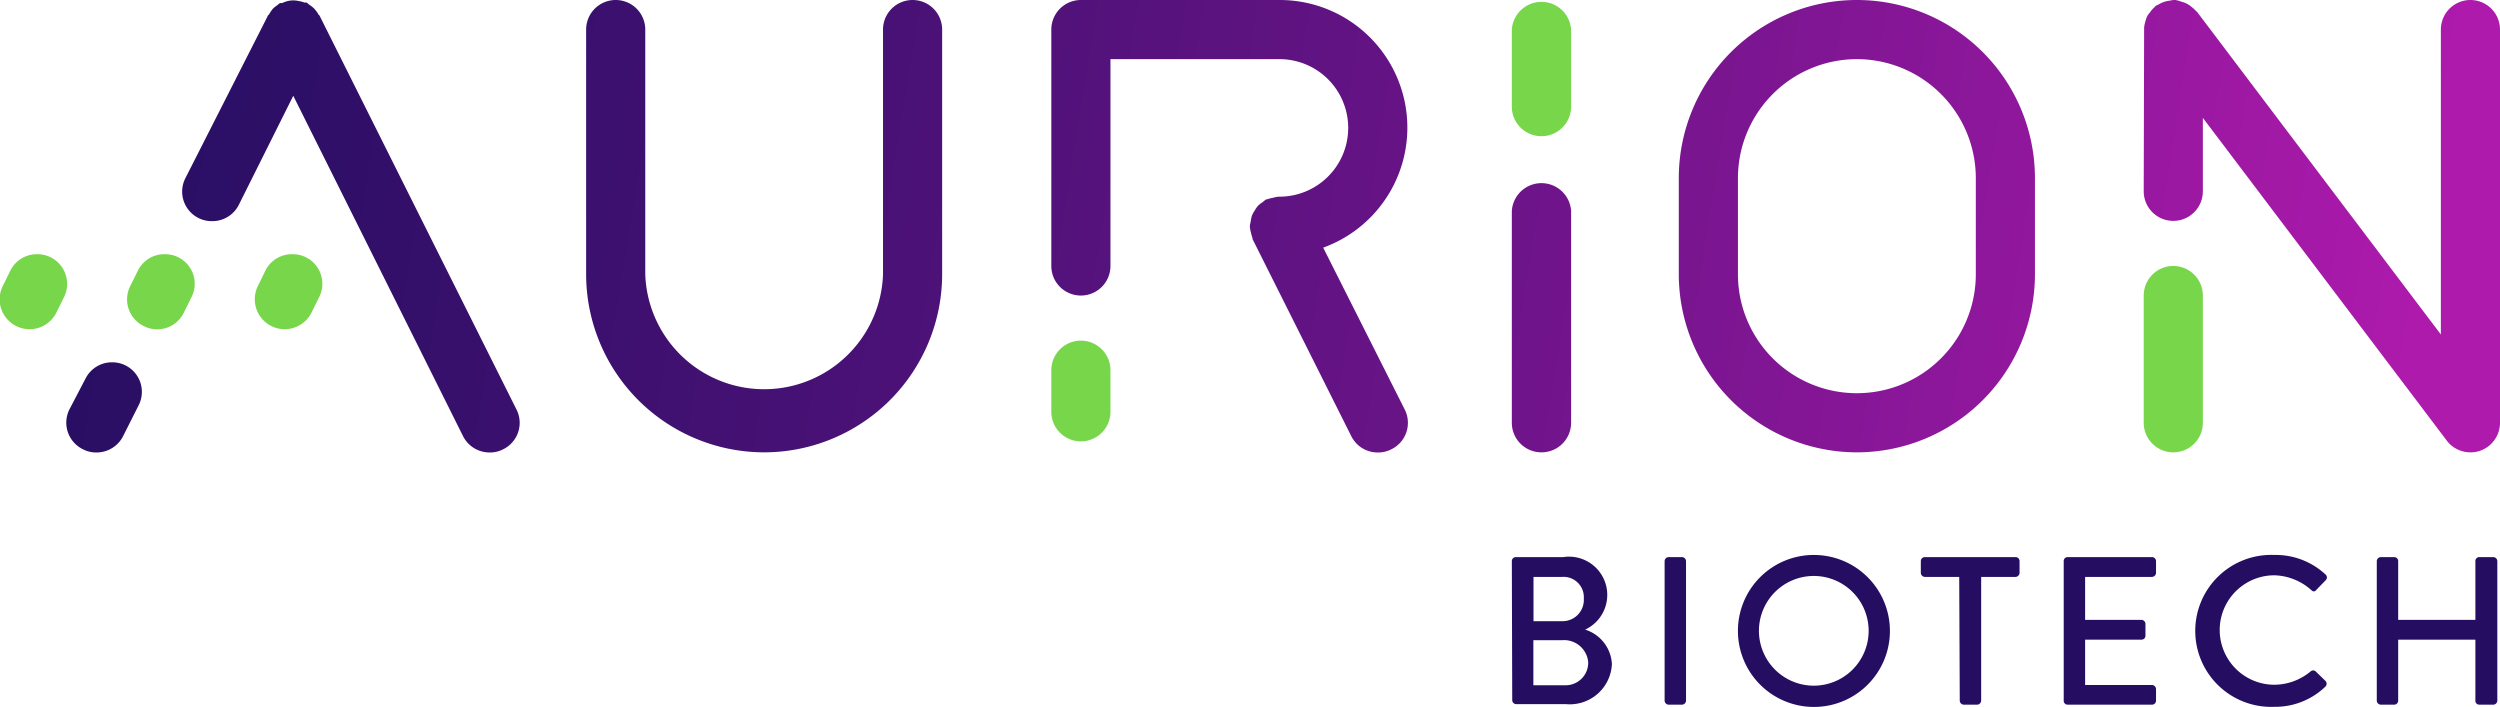 <?xml version="1.0" encoding="utf-8"?>
<svg xmlns="http://www.w3.org/2000/svg" xmlns:xlink="http://www.w3.org/1999/xlink" viewBox="0 0 186.86 52.83">
  <defs>
    <linearGradient id="f7c67615-7473-464c-a38c-c24a23905a09" x1="-4.68" y1="28.45" x2="169.89" y2="56.45" gradientUnits="userSpaceOnUse">
      <stop offset="0" stop-color="#250e62"/>
      <stop offset="0.13" stop-color="#2e0f67"/>
      <stop offset="0.35" stop-color="#461174"/>
      <stop offset="0.63" stop-color="#6d1489"/>
      <stop offset="0.95" stop-color="#a419a7"/>
      <stop offset="1" stop-color="#ad1aac"/>
    </linearGradient>
    <linearGradient id="fcc59214-c710-4be6-9cdc-a8ffbb8b5d46" x1="-2.09" y1="11.9" x2="176.88" y2="40.61" xlink:href="#f7c67615-7473-464c-a38c-c24a23905a09"/>
    <linearGradient id="a7095316-3324-47a1-8ea2-521c0bbd4a6a" x1="-1.24" y1="5" x2="178.76" y2="33.87" xlink:href="#f7c67615-7473-464c-a38c-c24a23905a09"/>
    <linearGradient id="b0339c10-0701-4153-995f-f0fc28f2b7a9" x1="-1.51" y1="6.68" x2="178.49" y2="35.56" xlink:href="#f7c67615-7473-464c-a38c-c24a23905a09"/>
    <linearGradient id="a25e3501-3514-403e-80ed-69a07928bb58" x1="0.41" y1="-5.29" x2="180.41" y2="23.58" xlink:href="#f7c67615-7473-464c-a38c-c24a23905a09"/>
    <linearGradient id="b4796867-4cb3-4a3f-a0c0-8f9a91b35e0d" x1="-0.57" y1="0.84" x2="179.43" y2="29.71" xlink:href="#f7c67615-7473-464c-a38c-c24a23905a09"/>
    <linearGradient id="b0572a16-3538-4397-8c4e-245897024ae0" x1="1.56" y1="-12.46" x2="181.56" y2="16.41" xlink:href="#f7c67615-7473-464c-a38c-c24a23905a09"/>
  </defs>
  <g id="adc78bb8-2508-4acd-91cf-77a8f16c8982" data-name="Layer 2">
    <g id="aab46bc6-fca4-4ff7-b2bf-2a6178319926" data-name="Navigational_Header">
      <path d="M113,41.93a.3.3,0,0,1,.31-.29h3.53a2.86,2.86,0,0,1,1.64,5.42,2.85,2.85,0,0,1,2,2.57,3.15,3.15,0,0,1-3.44,3h-3.7a.3.3,0,0,1-.31-.3Zm4,9.29a1.69,1.69,0,0,0,1.71-1.72,1.81,1.81,0,0,0-1.94-1.65h-2.16v3.37Zm-.25-4.79a1.59,1.59,0,0,0,1.63-1.69,1.52,1.52,0,0,0-1.63-1.62h-2.13v3.31Z" style="fill:#250e62"/>
      <path d="M124.42,41.93a.31.31,0,0,1,.3-.29h1a.31.31,0,0,1,.3.29V52.37a.31.31,0,0,1-.3.3h-1a.31.31,0,0,1-.3-.3Z" style="fill:#250e62"/>
      <path d="M135.55,41.48a5.68,5.68,0,1,1-5.65,5.69A5.67,5.67,0,0,1,135.55,41.48Zm0,9.77a4.1,4.1,0,1,0-4.08-4.08A4.1,4.1,0,0,0,135.55,51.25Z" style="fill:#250e62"/>
      <path d="M146.44,43.12h-2.57a.31.31,0,0,1-.3-.3v-.89a.3.3,0,0,1,.3-.29h6.78a.3.3,0,0,1,.3.29v.89a.31.31,0,0,1-.3.3h-2.57v9.25a.31.31,0,0,1-.3.3h-1a.31.31,0,0,1-.3-.3Z" style="fill:#250e62"/>
      <path d="M154.25,41.93a.29.29,0,0,1,.3-.29h6.3a.3.3,0,0,1,.3.29v.89a.31.31,0,0,1-.3.3h-5v3.21h4.21a.31.31,0,0,1,.3.3v.88a.29.29,0,0,1-.3.3h-4.21V51.2h5a.31.31,0,0,1,.3.3v.87a.3.3,0,0,1-.3.3h-6.3a.29.29,0,0,1-.3-.3Z" style="fill:#250e62"/>
      <path d="M170,41.48a5.46,5.46,0,0,1,3.82,1.46.29.29,0,0,1,0,.44l-.69.71c-.11.15-.25.15-.39,0A4.32,4.32,0,0,0,170,43a4.09,4.09,0,0,0,0,8.18,4.27,4.27,0,0,0,2.71-1,.28.28,0,0,1,.37,0l.73.71a.3.3,0,0,1,0,.43A5.4,5.4,0,0,1,170,52.83a5.68,5.68,0,1,1,0-11.35Z" style="fill:#250e62"/>
      <path d="M177.65,41.93a.31.31,0,0,1,.3-.29h1a.3.3,0,0,1,.3.29v4.4h5.77v-4.4a.29.29,0,0,1,.29-.29h1.05a.31.31,0,0,1,.3.29V52.37a.31.31,0,0,1-.3.3h-1.05a.29.29,0,0,1-.29-.3V47.81h-5.77v4.56a.3.3,0,0,1-.3.3h-1a.31.31,0,0,1-.3-.3Z" style="fill:#250e62"/>
      <path d="M8.37,27.08h0a2.21,2.21,0,0,1,2,3.2L9.2,32.6a2.22,2.22,0,0,1-2,1.22,2.09,2.09,0,0,1-1-.24,2.21,2.21,0,0,1-1-3L6.39,28.3A2.21,2.21,0,0,1,8.37,27.08Z" style="fill:url(#f7c67615-7473-464c-a38c-c24a23905a09)"/>
      <path d="M37.61,33.58a2.09,2.09,0,0,1-1,.24,2.22,2.22,0,0,1-2-1.22L21.92,7.16l-4.07,8.15a2.21,2.21,0,0,1-2,1.22h0a2.21,2.21,0,0,1-2-3.2L20,1.22c0-.06.09-.1.12-.16A2.58,2.58,0,0,1,20.4.65a1.76,1.76,0,0,1,.3-.24,2,2,0,0,1,.23-.18l.16,0A2.08,2.08,0,0,1,21.5.08a1.79,1.79,0,0,1,.84,0,1.91,1.91,0,0,1,.41.11l.16,0c.09.05.15.13.23.18a2.34,2.34,0,0,1,.31.24,2.51,2.51,0,0,1,.32.41c0,.06.09.1.12.16l14.7,29.4A2.2,2.2,0,0,1,37.61,33.58Z" style="fill:url(#fcc59214-c710-4be6-9cdc-a8ffbb8b5d46)"/>
      <path d="M115.23,33.81A2.21,2.21,0,0,1,113,31.6V15.76a2.22,2.22,0,0,1,4.43,0V31.6A2.21,2.21,0,0,1,115.23,33.81Z" style="fill:url(#a7095316-3324-47a1-8ea2-521c0bbd4a6a)"/>
      <path d="M57.12,33.81A13.32,13.32,0,0,1,43.81,20.5V2.21a2.21,2.21,0,1,1,4.42,0V20.5A8.89,8.89,0,0,0,66,20.5V2.21a2.21,2.21,0,0,1,4.42,0V20.5A13.32,13.32,0,0,1,57.12,33.81Z" style="fill:url(#b0339c10-0701-4153-995f-f0fc28f2b7a9)"/>
      <path d="M138.79,33.81A13.32,13.32,0,0,1,125.48,20.5V13.31a13.31,13.31,0,0,1,26.62,0V20.5A13.32,13.32,0,0,1,138.79,33.81Zm0-29.39a8.9,8.9,0,0,0-8.89,8.89V20.5a8.89,8.89,0,0,0,17.78,0V13.31A8.9,8.9,0,0,0,138.79,4.42Z" style="fill:url(#a25e3501-3514-403e-80ed-69a07928bb58)"/>
      <path d="M105,30.62,98.9,18.51A9.54,9.54,0,0,0,95.63,0H80.79a2.21,2.21,0,0,0-2.21,2.21V19.88a2.21,2.21,0,1,0,4.42,0V4.42H95.63a5.14,5.14,0,1,1,0,10.28h-.07a2.36,2.36,0,0,0-.43.09,2,2,0,0,0-.42.11l-.07,0a2.43,2.43,0,0,0-.25.2,2.06,2.06,0,0,0-.37.29,2.16,2.16,0,0,0-.24.35,2.53,2.53,0,0,0-.2.36,2.46,2.46,0,0,0-.1.47,2.84,2.84,0,0,0-.06.31.25.25,0,0,0,0,.07,2.31,2.31,0,0,0,.08.43,2.9,2.9,0,0,0,.12.42s0,.05,0,.07L101,32.6a2.2,2.2,0,0,0,2,1.22,2.16,2.16,0,0,0,1-.24A2.2,2.2,0,0,0,105,30.62Z" style="fill:url(#b4796867-4cb3-4a3f-a0c0-8f9a91b35e0d)"/>
      <path d="M160.23,14.3a2.21,2.21,0,0,0,4.42,0V8.81l18.23,24.12a2.21,2.21,0,0,0,1.77.88,2.13,2.13,0,0,0,.7-.11,2.22,2.22,0,0,0,1.51-2.1V2.21a2.21,2.21,0,1,0-4.42,0V25L164.21.88s-.08-.06-.11-.1a3.38,3.38,0,0,0-.35-.31,1.67,1.67,0,0,0-.33-.21,1.72,1.72,0,0,0-.4-.14A2.1,2.1,0,0,0,162.6,0c-.06,0-.1,0-.16,0a2.38,2.38,0,0,0-.26.05,2,2,0,0,0-.42.09,2.11,2.11,0,0,0-.43.2,2.26,2.26,0,0,0-.22.11.48.48,0,0,0-.09.11,1.47,1.47,0,0,0-.31.35,1.72,1.72,0,0,0-.23.32,3,3,0,0,0-.13.39,2.29,2.29,0,0,0-.09.44c0,.06,0,.1,0,.15Z" style="fill:url(#b0572a16-3538-4397-8c4e-245897024ae0)"/>
      <path d="M78.58,30.78a2.21,2.21,0,1,0,4.42,0V27.67a2.21,2.21,0,1,0-4.42,0Z" style="fill:#78d64b"/>
      <path d="M115.23,10.18A2.21,2.21,0,0,1,113,8V2.21a2.22,2.22,0,0,1,4.43,0V8A2.21,2.21,0,0,1,115.23,10.18Z" style="fill:#78d64b"/>
      <path d="M164.65,22.09a2.21,2.21,0,0,0-4.42,0V31.6a2.21,2.21,0,0,0,4.42,0Z" style="fill:#78d64b"/>
      <path d="M12.32,19h0a2.21,2.21,0,0,1,2,3.2l-.58,1.17a2.21,2.21,0,0,1-3,1,2.22,2.22,0,0,1-1-3l.58-1.17A2.2,2.2,0,0,1,12.32,19Z" style="fill:#78d64b"/>
      <path d="M2.79,19h0a2.22,2.22,0,0,1,2,3.2l-.58,1.17a2.21,2.21,0,1,1-4-2l.58-1.17A2.2,2.2,0,0,1,2.79,19Z" style="fill:#78d64b"/>
      <path d="M21.86,19h0a2.21,2.21,0,0,1,2,3.2l-.58,1.17a2.21,2.21,0,1,1-4-2l.57-1.17A2.21,2.21,0,0,1,21.86,19Z" style="fill:#78d64b"/>
    </g>
  </g>
</svg>
